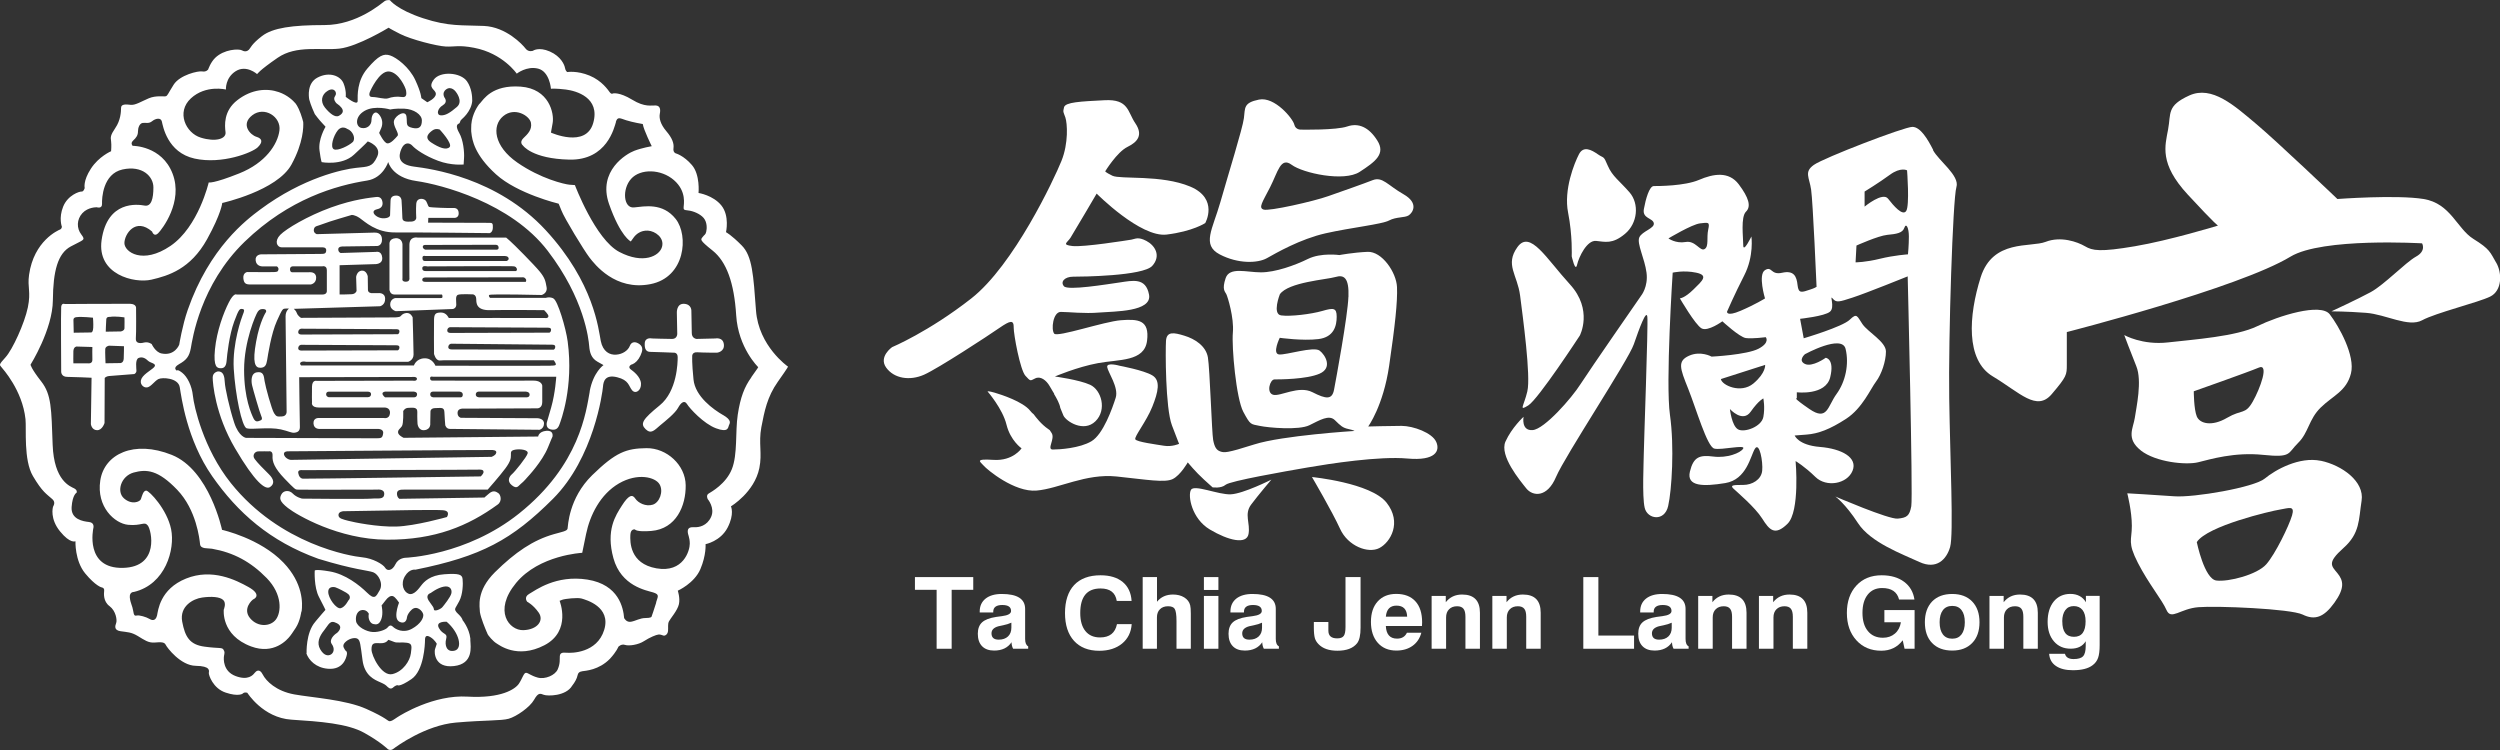 <svg width="80" height="24" viewBox="0 0 80 24" fill="none" xmlns="http://www.w3.org/2000/svg">
<rect x="0" y="0" width="80" height="24" fill="#333333" stroke="none"/>
<path fill-rule="evenodd" clip-rule="evenodd" d="M32.437 10.47C32.437 10.715 32.646 11.841 32.814 12.025C32.982 12.209 32.961 12.189 33.128 12.108C33.296 12.025 33.482 12.169 33.588 12.354C33.693 12.538 33.735 12.599 33.735 12.599C33.735 12.599 33.728 12.599 33.727 12.603C33.818 12.754 33.91 12.925 33.929 13.051C33.966 13.14 34 13.23 34.029 13.296C34.112 13.481 34.677 13.849 35.054 13.481C35.43 13.112 35.242 12.478 34.886 12.314C34.531 12.151 33.756 12.048 33.756 12.048C33.756 12.048 34.468 11.743 35.137 11.62C35.807 11.495 36.623 11.578 36.706 10.903C36.79 10.229 36.415 10.207 35.87 10.247C35.325 10.289 33.84 10.8 33.735 10.677C33.63 10.554 33.693 9.981 33.946 9.981C34.199 9.981 34.699 10.043 35.179 10.001C35.661 9.962 36.874 9.981 36.769 9.427C36.664 8.874 36.247 8.977 35.827 9.039C35.408 9.098 34.175 9.304 34.047 9.161C33.922 9.019 34.069 8.854 34.341 8.854C34.612 8.854 36.581 8.834 36.873 8.507C37.165 8.18 36.956 7.852 36.684 7.709C36.413 7.566 36.328 7.648 36.202 7.669C36.077 7.689 34.675 7.913 34.319 7.873C33.964 7.832 34.151 7.77 34.256 7.608C34.361 7.443 35.093 6.195 35.093 6.195C35.093 6.195 36.496 7.608 37.333 7.506C38.169 7.404 38.568 7.138 38.568 7.138C38.568 7.138 39.007 6.359 38.088 5.971C37.166 5.583 35.849 5.745 35.598 5.624C35.347 5.501 35.368 5.48 35.368 5.48C35.368 5.48 35.744 4.865 36.079 4.701C36.415 4.538 36.581 4.313 36.33 3.944C36.079 3.576 36.121 3.166 35.347 3.207C34.572 3.247 34.092 3.268 34.049 3.433C34.008 3.597 34.029 3.576 34.092 3.76C34.154 3.944 34.197 4.58 33.966 5.151C33.735 5.725 32.439 8.489 31.078 9.553C29.719 10.617 28.546 11.109 28.546 11.109C28.546 11.109 28.107 11.416 28.358 11.764C28.609 12.113 29.111 12.194 29.571 11.99C30.031 11.784 31.623 10.742 31.977 10.496C32.334 10.25 32.439 10.23 32.439 10.476M38.11 15.677C38.006 15.861 38.132 16.598 38.717 16.945C39.303 17.294 39.89 17.436 39.953 17.088C40.015 16.741 39.805 16.454 40.036 16.147C40.266 15.839 40.684 15.348 40.684 15.348C40.684 15.348 39.785 15.8 39.387 15.818C38.989 15.838 38.215 15.491 38.11 15.675M39.031 8.141C39.617 8.448 40.244 8.426 40.538 8.263C40.831 8.099 41.605 7.649 42.421 7.465C43.238 7.281 44.222 7.178 44.451 7.055C44.682 6.932 44.953 6.974 45.079 6.891C45.204 6.809 45.415 6.502 44.911 6.215C44.408 5.929 44.24 5.642 43.926 5.765C43.613 5.888 42.964 6.114 42.505 6.276C42.045 6.441 40.601 6.768 40.433 6.706C40.266 6.647 40.39 6.482 40.643 5.991C40.894 5.5 40.977 5.008 41.334 5.274C41.69 5.539 43.007 5.827 43.509 5.5C44.011 5.173 44.347 4.927 44.074 4.497C43.803 4.065 43.467 3.924 43.112 4.047C42.756 4.17 41.648 4.148 41.648 4.148C41.648 4.148 41.459 4.168 41.417 3.986C41.376 3.8 40.791 3.084 40.287 3.187C39.785 3.288 39.847 3.453 39.805 3.781C39.764 4.108 39.303 5.583 39.053 6.464C38.802 7.344 38.446 7.835 39.033 8.142M41.984 15.267C41.984 15.267 42.632 16.371 42.883 16.924C43.134 17.476 43.782 17.722 44.139 17.538C44.493 17.355 44.872 16.719 44.369 16.084C43.865 15.449 41.984 15.265 41.984 15.265M45.958 14.14C45.834 13.852 45.226 13.628 44.85 13.628C44.473 13.628 43.782 13.648 43.782 13.648C43.782 13.648 44.264 12.993 44.453 11.703C44.641 10.413 44.724 9.656 44.704 9.185C44.683 8.715 44.222 8.039 43.762 8.059C43.3 8.079 42.861 8.162 42.861 8.162C42.861 8.162 42.276 8.079 41.856 8.285C41.439 8.491 40.811 8.715 40.351 8.715C39.891 8.715 39.347 8.531 39.221 8.899C39.096 9.268 39.201 9.329 39.242 9.412C39.284 9.493 39.493 10.169 39.452 10.64C39.41 11.11 39.557 12.749 39.786 13.179C40.017 13.608 40.017 13.567 40.309 13.628C40.602 13.69 41.565 13.771 41.899 13.608C42.235 13.444 42.527 13.26 42.715 13.444C42.903 13.628 42.966 13.69 43.154 13.73C43.341 13.771 43.341 13.791 43.341 13.791C43.341 13.791 41.038 13.934 40.139 14.221C39.238 14.508 39.177 14.487 39.051 14.447C38.926 14.405 38.863 14.304 38.821 14.078C38.778 13.852 38.715 11.806 38.653 11.437C38.59 11.069 38.234 10.843 37.899 10.742C37.565 10.639 37.334 10.597 37.312 10.904C37.292 11.211 37.292 13.054 37.501 13.608C37.711 14.161 37.731 14.203 37.731 14.203C37.731 14.203 37.501 14.306 37.249 14.264C36.998 14.223 36.37 14.141 36.33 14.058C36.287 13.977 36.686 13.486 36.874 13.014C37.063 12.543 37.146 12.174 36.874 12.012C36.601 11.847 35.827 11.704 35.827 11.704C35.827 11.704 35.408 11.582 35.43 11.746C35.452 11.91 35.807 12.4 35.702 12.729C35.598 13.056 35.305 13.896 34.926 14.12C34.55 14.344 33.901 14.385 33.691 14.385C33.481 14.385 33.776 14.039 33.65 13.854C33.632 13.826 33.611 13.796 33.593 13.766C33.577 13.755 33.56 13.743 33.544 13.73C33.321 13.58 33.145 13.348 33.078 13.257C33.046 13.235 33.007 13.197 32.961 13.139C32.731 12.852 32.04 12.627 31.831 12.566C31.621 12.505 31.601 12.525 31.601 12.525C31.601 12.525 32.083 13.077 32.208 13.59C32.334 14.101 32.69 14.347 32.69 14.347C32.69 14.347 32.419 14.757 31.791 14.716C31.163 14.674 31.372 14.777 31.477 14.9C31.58 15.023 32.461 15.76 33.172 15.698C33.885 15.637 34.742 15.146 35.726 15.247C36.71 15.35 37.273 15.453 37.526 15.33C37.777 15.207 38.008 14.797 38.008 14.797C38.008 14.797 38.259 15.104 38.531 15.35L38.802 15.595C38.802 15.595 39.075 15.637 39.221 15.512C39.367 15.39 41.125 15.083 41.838 14.96C42.549 14.837 44.139 14.591 45.04 14.673C45.941 14.754 46.087 14.427 45.959 14.14M43.149 9.5C43.127 10.114 42.752 12.141 42.69 12.468C42.627 12.797 42.438 12.775 41.999 12.551C41.559 12.325 40.974 12.694 40.743 12.633C40.513 12.571 40.638 12.141 40.784 12.141C40.93 12.141 41.811 12.141 42.228 11.957C42.647 11.773 42.416 11.363 42.228 11.22C42.04 11.077 41.161 11.363 40.932 11.343C40.701 11.321 40.952 10.81 40.952 10.81C40.952 10.81 41.685 10.913 42.187 10.851C42.69 10.79 42.774 10.421 42.774 10.134C42.774 9.847 42.669 9.847 42.315 9.95C41.958 10.053 41.29 10.134 40.996 10.093C40.704 10.051 40.955 9.417 40.955 9.417C41.227 9.027 42.462 8.946 42.734 8.864C43.005 8.783 43.173 8.884 43.151 9.498L43.149 9.5Z" fill="white"/>
<path fill-rule="evenodd" clip-rule="evenodd" d="M50.293 8.192C50.293 8.192 50.408 8.728 50.466 8.474C50.524 8.219 50.783 7.681 51.074 7.709C51.362 7.737 51.595 7.822 52 7.483C52.406 7.145 52.463 6.52 52.144 6.154C51.825 5.787 51.595 5.644 51.45 5.305C51.306 4.965 51.335 5.078 51.131 4.937C50.929 4.796 50.67 4.655 50.526 4.937C50.38 5.219 50.033 6.069 50.179 6.804C50.324 7.54 50.295 8.192 50.295 8.192M48.876 12.52C48.761 13.001 48.588 13.17 48.905 12.973C49.224 12.775 50.554 10.738 50.554 10.738C50.554 10.738 50.987 9.917 50.236 9.097C49.484 8.277 48.963 7.342 48.557 7.908C48.152 8.474 48.557 8.785 48.644 9.464C48.73 10.143 48.99 12.038 48.875 12.52M61.861 4.796C61.688 4.457 61.455 4.06 61.196 4.06C60.936 4.06 58.36 5.05 58.043 5.277C57.724 5.503 57.898 5.672 57.956 6.069C58.014 6.464 58.129 9.153 58.129 9.153C58.129 9.153 58.187 9.181 57.926 9.266C57.666 9.351 57.551 9.409 57.522 9.125C57.493 8.843 57.405 8.644 57.03 8.728C56.655 8.813 56.711 8.502 56.48 8.644C56.249 8.786 56.48 9.55 56.48 9.55C56.48 9.55 56.163 9.747 55.699 9.945C55.236 10.143 55.265 9.973 55.265 9.973C55.265 9.973 55.497 9.435 55.815 8.813C56.134 8.19 56.045 7.568 56.045 7.568C56.045 7.568 55.784 8.106 55.784 7.85C55.784 7.594 55.698 6.945 55.871 6.774C56.045 6.605 55.959 6.323 55.64 5.898C55.321 5.475 54.829 5.558 54.367 5.757C53.904 5.954 53.066 5.954 52.922 5.954C52.777 5.954 52.66 6.378 52.604 6.69C52.547 7 52.893 6.972 52.922 7.143C52.95 7.312 52.547 7.397 52.458 7.596C52.372 7.794 52.631 8.275 52.689 8.727C52.747 9.18 52.516 9.462 52.516 9.462C52.516 9.462 50.868 11.837 50.578 12.29C50.29 12.744 49.419 13.735 49.044 13.763C48.668 13.791 48.754 13.338 48.754 13.338C48.754 13.338 48.379 13.678 48.175 14.13C47.974 14.583 48.639 15.375 48.841 15.629C49.044 15.883 49.508 15.939 49.794 15.26C50.084 14.581 52.109 11.525 52.282 11.017C52.457 10.508 52.687 9.885 52.715 10.139C52.745 10.395 52.601 14.297 52.601 14.525C52.601 14.752 52.543 15.883 52.63 16.25C52.716 16.618 53.266 16.703 53.381 16.193C53.497 15.684 53.583 14.297 53.439 13.28C53.293 12.261 53.526 8.725 53.526 8.725C53.526 8.725 53.872 8.64 54.277 8.725C54.681 8.81 54.479 8.981 54.191 9.263C53.901 9.547 53.756 9.547 53.756 9.547C53.756 9.547 54.248 10.395 54.45 10.508C54.652 10.621 55.116 10.282 55.116 10.282C55.116 10.282 55.665 10.79 55.867 10.818C56.071 10.846 56.505 10.79 56.505 10.79C56.505 10.79 56.65 10.959 56.275 11.158C55.898 11.356 54.771 11.412 54.771 11.412C54.771 11.412 54.423 11.215 54.048 11.384C53.673 11.555 53.758 11.781 54.019 12.432C54.279 13.082 54.627 14.299 54.858 14.355C55.09 14.412 55.869 14.214 55.782 14.355C55.696 14.497 55.261 14.666 54.829 14.61C54.394 14.555 54.193 14.61 54.077 15.091C53.962 15.572 54.51 15.572 55.206 15.459C55.9 15.347 56.015 14.583 56.159 14.357C56.303 14.131 56.42 14.78 56.39 15.064C56.361 15.348 56.071 15.518 55.782 15.518C55.494 15.518 55.35 15.518 55.464 15.63C55.581 15.743 56.157 16.225 56.39 16.593C56.621 16.96 56.794 17.159 57.199 16.762C57.605 16.366 57.459 14.754 57.459 14.754C57.459 14.754 57.747 14.923 58.095 15.264C58.443 15.604 59.107 15.489 59.281 15.066C59.455 14.641 58.934 14.359 58.239 14.302C57.545 14.246 57.43 13.936 57.43 13.936L57.807 13.907C58.184 13.879 58.559 13.738 59.08 13.399C59.599 13.059 59.86 12.437 60.033 12.211C60.206 11.983 60.35 11.56 60.35 11.248C60.35 10.936 59.773 10.626 59.599 10.372C59.426 10.118 59.426 10.003 59.193 10.23C58.962 10.458 57.719 10.825 57.719 10.825L57.603 10.202C57.603 10.202 58.384 10.119 58.557 9.976C58.732 9.835 58.528 9.41 58.645 9.552C58.761 9.693 58.847 9.664 59.281 9.523C59.716 9.382 61.046 8.844 61.046 8.844C61.046 8.844 61.219 15.888 61.161 16.2C61.104 16.51 61.017 16.568 60.727 16.596C60.439 16.625 58.732 15.889 58.732 15.889C58.732 15.889 59.049 16.115 59.455 16.739C59.86 17.362 60.871 17.729 61.421 17.984C61.971 18.238 62.29 17.9 62.404 17.503C62.519 17.106 62.404 14.703 62.375 12.749C62.346 10.796 62.49 6.356 62.605 5.988C62.721 5.619 62.027 5.138 61.854 4.799M54.663 7.347C54.605 7.603 54.691 7.885 54.547 7.97C54.401 8.056 54.257 7.687 53.94 7.744C53.622 7.8 53.39 7.629 53.39 7.629C53.39 7.629 54.142 7.178 54.401 7.148C54.663 7.12 54.72 7.091 54.663 7.345M56.427 13.343C56.37 13.655 55.82 13.853 55.618 13.74C55.414 13.627 55.357 13.089 55.357 13.089C55.357 13.089 55.762 13.542 56.022 13.175C56.281 12.807 56.427 12.75 56.427 12.75C56.427 12.75 56.485 13.034 56.427 13.345M56.11 12.271C55.704 12.609 55.097 12.325 55.068 12.13L56.485 11.676C56.485 11.676 56.514 11.93 56.11 12.271ZM58.567 12.071C58.711 11.477 58.423 11.449 58.423 11.449C58.423 11.449 57.99 11.759 57.758 11.646C57.525 11.534 57.758 11.334 57.758 11.334C57.758 11.334 58.944 10.684 59.059 11.165C59.175 11.645 59.059 12.211 58.769 12.608C58.48 13.004 58.48 13.486 57.902 13.089C57.323 12.692 57.498 12.75 57.498 12.75V12.553C57.498 12.553 58.423 12.666 58.567 12.071ZM59.667 6.13C59.667 6.13 60.128 5.848 60.476 5.593C60.824 5.337 61.026 5.451 61.026 5.451C61.026 5.451 61.114 6.583 60.997 6.753C60.882 6.922 60.593 6.583 60.418 6.358C60.245 6.132 59.667 6.612 59.667 6.612V6.13ZM61.055 8.139C61.055 8.139 60.62 8.167 60.159 8.28C59.695 8.395 59.378 8.395 59.378 8.395L59.407 7.857C59.407 7.857 60.101 7.545 60.389 7.516C60.68 7.488 60.882 7.46 60.939 7.289C60.997 7.12 61.084 7.289 61.084 7.571C61.084 7.853 61.055 8.137 61.055 8.137V8.139Z" fill="white"/>
<path fill-rule="evenodd" clip-rule="evenodd" d="M68.505 14.415C68.989 14.792 69.956 14.888 70.343 14.792C70.73 14.697 71.504 14.46 72.424 14.556C73.343 14.651 73.197 14.508 73.537 14.176C73.876 13.846 73.876 13.419 74.263 13.041C74.65 12.662 75.086 12.521 75.23 11.952C75.376 11.384 74.843 10.438 74.553 10.059C74.263 9.681 72.909 10.108 72.232 10.438C71.553 10.768 70.199 10.863 69.378 10.957C68.555 11.052 67.976 10.722 67.976 10.722C67.976 10.722 68.169 11.243 68.361 11.716C68.555 12.189 68.361 13.041 68.314 13.371C68.264 13.703 68.024 14.034 68.507 14.414M72.281 11.763C72.62 11.621 72.33 12.425 72.088 12.852C71.845 13.278 71.748 13.089 71.265 13.371C70.781 13.655 70.394 13.56 70.297 13.325C70.201 13.089 70.201 12.521 70.201 12.521C70.201 12.521 71.943 11.907 72.281 11.764M74.265 14.746C73.586 14.603 72.814 15.03 72.474 15.313C72.135 15.597 70.201 15.929 69.573 15.881C68.945 15.835 68.073 15.786 68.073 15.786C68.073 15.786 68.219 16.354 68.219 16.827C68.219 17.3 68.073 17.347 68.412 18.011C68.75 18.673 69.186 19.193 69.33 19.525C69.476 19.855 69.766 19.477 70.347 19.43C70.927 19.382 73.297 19.478 73.684 19.666C74.071 19.855 74.361 19.76 74.701 19.287C75.04 18.814 74.991 18.577 74.797 18.341C74.604 18.104 74.458 18.011 74.991 17.536C75.522 17.063 75.475 16.638 75.571 16.022C75.668 15.406 74.942 14.887 74.265 14.744M73.345 16.495C73.248 16.826 72.812 17.725 72.522 18.056C72.232 18.388 71.314 18.625 70.925 18.577C70.538 18.53 70.297 17.347 70.297 17.347C70.635 16.827 72.666 16.352 72.958 16.306C73.248 16.258 73.442 16.165 73.345 16.497M79.876 8.403C79.683 8.072 79.683 7.976 79.15 7.646C78.619 7.316 78.425 6.51 77.555 6.368C76.684 6.227 74.797 6.368 74.797 6.368C74.797 6.368 72.863 4.523 72.184 3.954C71.507 3.386 70.783 2.724 70.056 3.056C69.33 3.386 69.476 3.624 69.379 4.143C69.283 4.665 69.089 5.232 70.007 6.225C70.927 7.219 70.976 7.219 70.976 7.219C70.976 7.219 69.429 7.692 68.316 7.88C67.202 8.069 66.96 8.023 66.719 7.88C66.478 7.739 65.945 7.55 65.461 7.739C64.978 7.928 63.77 7.644 63.381 8.874C62.994 10.104 62.897 11.524 63.77 12.045C64.64 12.566 65.171 13.18 65.655 12.613C66.138 12.045 66.138 11.997 66.138 11.666V10.626C66.138 10.626 71.633 9.221 73.297 8.212C74.314 7.596 77.506 7.787 77.506 7.787C77.506 7.787 77.652 8.024 77.312 8.212C76.973 8.401 76.297 9.112 75.861 9.349C75.425 9.585 74.604 9.963 74.604 9.963C74.604 9.963 75.088 9.963 75.717 10.011C76.347 10.059 77.071 10.485 77.507 10.249C77.943 10.011 79.297 9.681 79.684 9.492C80.071 9.303 80.071 8.735 79.878 8.403H79.876Z" fill="white"/>
<path fill-rule="evenodd" clip-rule="evenodd" d="M25.212 11.729C25.212 11.729 24.275 11.077 24.192 9.937C24.107 8.796 24.075 8.194 23.734 7.853C23.395 7.511 23.232 7.43 23.232 7.43C23.232 7.43 23.352 6.91 23.086 6.577C22.819 6.245 22.353 6.175 22.353 6.175C22.353 6.175 22.409 5.591 22.142 5.282C21.876 4.973 21.623 4.907 21.623 4.907C21.623 4.907 21.531 4.882 21.552 4.738C21.57 4.593 21.516 4.424 21.321 4.196C21.128 3.969 21.088 3.776 21.114 3.64C21.141 3.504 21.126 3.385 20.987 3.375C20.848 3.365 20.641 3.443 20.227 3.189C19.811 2.936 19.614 2.99 19.614 2.99C19.614 2.99 19.573 3.029 19.515 2.956C19.459 2.883 19.266 2.585 18.866 2.419C18.465 2.253 18.153 2.306 18.153 2.306C18.153 2.306 18.095 2.272 18.08 2.176C18.065 2.08 17.954 1.806 17.595 1.648C17.235 1.491 17.053 1.625 17.053 1.625C17.053 1.625 16.913 1.68 16.816 1.552C16.719 1.423 16.193 0.862 15.487 0.83C14.783 0.798 14.371 0.857 13.537 0.583C12.704 0.309 12.479 0.008 12.479 0.008C12.479 0.008 12.389 -0.017 12.306 0.038C12.223 0.093 11.428 0.802 10.386 0.802C9.345 0.802 8.729 0.89 8.384 1.154C8.04 1.419 8.016 1.54 7.967 1.589C7.918 1.637 7.843 1.668 7.744 1.612C7.646 1.555 7.171 1.572 6.884 1.853C6.737 1.997 6.662 2.221 6.662 2.221C6.662 2.221 6.604 2.309 6.474 2.286C6.343 2.261 5.752 2.399 5.556 2.711C5.359 3.023 5.365 3.063 5.301 3.081C5.235 3.096 4.99 3.048 4.76 3.146C4.531 3.242 4.334 3.37 4.186 3.355C4.039 3.338 3.874 3.322 3.874 3.451C3.874 3.581 3.857 3.853 3.692 4.093C3.529 4.334 3.536 4.389 3.555 4.518C3.572 4.646 3.555 4.839 3.555 4.839C3.555 4.839 3.161 5.006 2.907 5.4C2.652 5.793 2.71 6.017 2.71 6.017C2.71 6.017 2.678 6.137 2.611 6.13C2.545 6.122 2.169 6.243 2.021 6.612C1.873 6.98 1.98 7.254 1.98 7.254C1.98 7.254 1.98 7.319 1.923 7.344C1.865 7.367 1.083 7.704 0.93 8.795C0.872 9.205 0.996 9.324 0.891 9.837C0.784 10.352 0.397 11.193 0.176 11.434C-0.046 11.675 -0.014 11.675 0.037 11.738C0.087 11.802 0.716 12.483 0.816 13.414C0.848 13.72 0.75 14.722 1.054 15.235C1.357 15.748 1.486 15.803 1.676 15.974C1.783 16.07 1.717 16.175 1.702 16.205C1.685 16.238 1.595 16.606 1.923 17.006C2.25 17.408 2.415 17.32 2.415 17.32C2.415 17.32 2.389 17.938 2.725 18.348C3.063 18.756 3.251 18.796 3.251 18.796C3.251 18.796 3.343 18.804 3.333 18.901C3.324 18.997 3.3 19.246 3.506 19.397C3.711 19.55 3.752 19.847 3.718 19.935C3.686 20.023 3.636 20.167 3.859 20.199C4.079 20.232 4.195 20.224 4.407 20.351C4.621 20.479 4.744 20.577 4.95 20.561C5.155 20.544 5.26 20.544 5.303 20.634C5.343 20.721 5.778 21.299 6.263 21.306C6.747 21.314 6.689 21.467 6.682 21.532C6.674 21.596 6.813 22.03 7.224 22.164C7.632 22.3 7.765 22.197 7.765 22.197C7.765 22.197 7.807 22.137 7.914 22.169C7.914 22.169 8.413 22.969 9.323 23.029C10.234 23.087 11.126 23.153 11.656 23.451C12.185 23.746 12.411 23.973 12.411 23.973C12.411 23.973 12.492 24.038 12.591 23.96C12.691 23.881 13.617 23.21 14.579 23.123C15.54 23.039 16.032 23.069 16.28 22.999C16.526 22.929 16.957 22.631 17.091 22.392C17.225 22.152 17.289 22.192 17.405 22.235C17.518 22.277 18.109 22.284 18.311 21.94C18.394 21.837 18.462 21.709 18.479 21.621C18.497 21.533 18.538 21.493 18.637 21.479C18.735 21.463 19.163 21.445 19.519 21.08C19.736 20.843 19.787 20.698 19.787 20.698C19.787 20.698 19.879 20.595 20.001 20.637C20.123 20.678 20.428 20.634 20.608 20.516C20.79 20.398 20.997 20.311 21.072 20.305C21.145 20.298 21.185 20.33 21.235 20.34C21.284 20.348 21.367 20.302 21.377 20.189C21.387 20.077 21.363 19.971 21.406 19.885C21.448 19.797 21.681 19.536 21.725 19.335C21.769 19.136 21.689 18.902 21.689 18.902C21.689 18.902 22.217 18.668 22.412 18.213C22.605 17.758 22.578 17.413 22.578 17.413C22.578 17.413 23.055 17.323 23.283 16.884C23.51 16.445 23.39 16.203 23.39 16.203C23.39 16.203 24.141 15.755 24.299 14.978C24.396 14.507 24.268 14.183 24.363 13.672C24.462 13.159 24.548 12.702 24.891 12.216C25.234 11.731 25.217 11.731 25.217 11.731M19.707 3.901C19.762 3.727 19.831 3.78 20.037 3.848C20.242 3.914 20.569 3.969 20.569 3.969C20.596 4.157 20.856 4.678 20.856 4.678C20.856 4.678 20.542 4.731 20.296 4.826C20.05 4.918 19.12 5.466 19.488 6.524C19.858 7.579 20.186 7.727 20.186 7.727C20.186 7.727 20.213 7.686 20.282 7.594C20.35 7.5 20.501 7.367 20.734 7.38C20.966 7.394 21.267 7.608 21.184 7.901C21.102 8.195 20.583 8.463 19.818 8.062C19.052 7.661 18.397 5.923 18.397 5.923C18.397 5.923 18.37 5.923 18.219 5.91C18.068 5.896 17.303 5.722 16.553 5.201C15.801 4.679 15.733 4.024 16.102 3.717C16.471 3.41 16.948 3.703 16.991 3.931C17.031 4.158 16.88 4.293 16.745 4.425C16.609 4.56 16.731 4.653 16.731 4.653C16.731 4.653 17.018 5.081 18.221 5.108C19.424 5.134 19.656 4.079 19.711 3.904M4.261 4.497C4.359 4.409 4.415 4.328 4.415 4.208C4.415 4.088 4.464 3.952 4.563 3.934C4.661 3.919 4.76 3.967 4.867 3.879C4.973 3.791 5.145 3.752 5.179 3.886C5.211 4.022 5.35 4.882 6.229 5.075C7.106 5.267 8.074 4.882 8.247 4.714C8.418 4.547 8.394 4.434 8.204 4.377C8.016 4.321 7.688 3.984 8.074 3.687C8.459 3.39 9 3.735 8.942 4.176C8.885 4.618 8.5 5.212 7.655 5.549C6.811 5.886 6.679 5.838 6.679 5.838C6.679 5.838 6.351 7.257 5.457 7.868C4.563 8.477 3.981 8.061 3.981 7.779C3.981 7.496 4.334 6.945 4.867 7.41C4.867 7.41 4.924 7.594 5.057 7.467C5.187 7.339 5.869 6.456 5.523 5.558C5.179 4.658 4.244 4.666 4.244 4.666C4.244 4.666 4.162 4.585 4.261 4.499M5.024 19.696C4.99 19.848 4.892 19.873 4.787 19.807C4.68 19.742 4.458 19.679 4.385 19.696C4.31 19.711 4.286 19.704 4.261 19.543C4.237 19.382 4.171 19.302 4.154 19.118C4.139 18.934 4.286 18.942 4.286 18.942C5.296 18.701 5.606 17.579 5.476 16.937C5.345 16.294 4.778 15.708 4.682 15.7C4.582 15.692 4.541 15.884 4.509 15.972C4.476 16.06 4.213 16.165 3.967 15.947C3.721 15.732 3.869 15.234 4.278 15.121C4.688 15.009 5.057 15.033 5.671 15.674C6.287 16.316 6.385 17.254 6.402 17.415C6.418 17.576 6.658 17.538 6.781 17.559C7.475 17.68 8.026 17.978 8.535 18.499C9.043 19.022 9.002 19.591 8.83 19.822C8.657 20.054 8.248 20.079 8.002 19.782C7.756 19.485 8.06 19.196 8.118 19.171C8.175 19.148 8.355 19.012 7.953 18.786C7.551 18.562 6.789 18.177 5.953 18.514C5.116 18.851 5.058 19.541 5.026 19.694M20.999 19.282C20.943 19.47 20.848 19.737 20.848 19.737C20.848 19.737 20.834 19.777 20.656 19.777C20.478 19.777 20.342 19.87 20.191 19.896C20.042 19.923 19.972 19.777 19.972 19.777C19.945 19.457 19.807 18.708 18.798 18.547C17.786 18.388 17.13 18.894 16.938 19.002C16.746 19.108 16.87 19.256 16.87 19.256C16.87 19.256 17.06 19.349 17.238 19.603C17.416 19.857 17.198 20.151 16.746 20.165C16.295 20.179 15.776 19.55 16.514 18.655C17.252 17.758 18.631 17.69 18.631 17.69L18.755 17.088C18.879 16.487 19.207 15.818 19.807 15.469C20.408 15.122 20.97 15.268 21.105 15.496C21.241 15.723 21.105 16.084 20.887 16.15C20.668 16.218 20.422 16.097 20.325 15.949C20.23 15.803 20.106 15.856 19.902 16.177C19.697 16.497 19.383 16.965 19.629 17.861C19.875 18.756 20.681 18.891 20.9 18.957C21.119 19.025 21.049 19.09 20.995 19.277M24.043 12.075C23.822 12.378 23.692 12.715 23.608 13.27C23.525 13.824 23.608 14.538 23.42 15.011C23.232 15.484 22.763 15.74 22.673 15.796C22.584 15.853 22.648 15.972 22.648 15.972C22.648 15.972 22.886 16.253 22.755 16.542C22.624 16.831 22.361 16.879 22.222 16.87C22.081 16.862 22.008 16.894 22.008 17.006C22.008 17.119 22.073 17.184 22.073 17.4C22.073 17.616 21.869 18.338 21.007 18.187C20.145 18.036 20.162 17.328 20.171 17.119C20.179 16.91 20.318 16.942 20.318 16.942C20.318 16.942 20.359 17.03 20.843 16.99C21.642 16.924 21.951 16.178 21.942 15.529C21.935 14.88 21.335 14.334 20.688 14.341C20.04 14.349 19.704 14.47 18.949 15.207C18.194 15.946 18.177 16.837 18.162 16.917C18.145 16.997 17.98 17.02 17.725 17.093C17.06 17.282 16.487 17.671 15.838 18.311C15.229 18.916 15.353 19.412 15.357 19.589C15.394 19.797 15.521 20.096 15.575 20.225C15.577 20.23 15.579 20.235 15.581 20.238C15.586 20.245 15.591 20.252 15.591 20.262C15.608 20.333 15.796 20.534 15.879 20.582C15.961 20.63 16.543 21.103 17.422 20.647C18.299 20.189 17.907 19.226 17.907 19.226L17.988 19.194C18.07 19.161 18.48 19.115 18.611 19.153C18.744 19.194 19.563 19.41 19.334 20.157C19.105 20.902 18.284 20.902 18.128 20.887C17.971 20.873 17.922 20.904 17.914 21C17.907 21.097 17.931 21.224 17.848 21.417C17.766 21.61 17.439 21.747 17.208 21.683C16.979 21.62 16.904 21.53 16.831 21.53C16.758 21.53 16.716 21.714 16.602 21.882C16.487 22.049 16.044 22.355 14.961 22.292C13.879 22.227 12.837 22.869 12.706 22.957C12.575 23.046 12.526 23.079 12.467 23.079C12.407 23.079 12.385 22.982 11.722 22.685C11.057 22.388 9.998 22.325 9.418 22.221C8.836 22.116 8.515 21.794 8.408 21.585C8.303 21.377 8.194 21.474 8.145 21.537C8.096 21.601 7.94 21.786 7.537 21.633C7.135 21.48 7.152 21.087 7.168 20.99C7.184 20.894 7.2 20.871 7.152 20.79C7.103 20.708 7.022 20.758 6.545 20.693C6.07 20.63 5.922 20.381 5.83 19.892C5.74 19.402 6.175 19.161 6.47 19.121C6.765 19.08 7.037 19.096 7.144 19.201C7.251 19.304 7.161 19.506 7.161 19.506C7.161 19.506 7.062 20.325 8.038 20.687C8.764 20.956 9.187 20.477 9.285 20.35C9.287 20.348 9.29 20.343 9.292 20.341C9.307 20.322 9.355 20.258 9.467 20.086C9.609 19.863 9.643 19.568 9.643 19.568H9.652C9.686 19.309 9.703 18.663 9.071 18.004C8.321 17.222 7.105 16.955 7.105 16.955C7.105 16.955 6.704 15.039 5.496 14.556C4.288 14.073 3.338 14.528 3.209 15.375C3.08 16.221 3.672 16.753 4.101 16.794C4.531 16.835 4.617 16.674 4.729 16.816C4.845 16.955 5.118 18.144 3.937 18.172C2.701 18.202 2.986 16.907 2.986 16.907C2.986 16.907 3.042 16.724 2.849 16.704C2.656 16.683 2.264 16.62 2.292 16.223C2.321 15.825 2.45 15.768 2.45 15.768C2.45 15.768 2.493 15.69 2.372 15.627C2.25 15.564 1.729 15.39 1.685 14.236C1.643 13.081 1.649 12.627 1.32 12.207C0.991 11.787 0.977 11.67 0.977 11.67C0.977 11.67 1.685 10.543 1.692 9.606C1.699 8.668 1.85 8.109 2.264 7.887C2.678 7.662 2.749 7.697 2.6 7.501C2.45 7.306 2.45 7.025 2.635 6.822C2.822 6.62 3.1 6.633 3.1 6.633C3.1 6.633 3.272 6.69 3.265 6.522C3.258 6.354 3.287 5.563 3.921 5.423C4.558 5.284 4.909 5.647 4.909 5.997C4.909 6.348 4.845 6.62 4.624 6.578C4.402 6.537 3.433 6.409 3.251 7.684C3.095 8.788 4.303 9.075 4.846 8.949C5.389 8.823 6.097 8.609 6.626 7.656C7.083 6.829 7.112 6.495 7.112 6.495C7.112 6.495 8.869 6.104 9.328 5.264C9.711 4.562 9.713 4.052 9.703 3.903C9.686 3.84 9.662 3.752 9.623 3.642C9.536 3.4 9.455 3.308 9.455 3.308C9.379 3.219 9.202 3.044 8.924 2.948C8.542 2.814 8.05 2.853 7.599 3.202C7.147 3.549 7.19 4.017 7.217 4.23C7.244 4.444 6.901 4.552 6.424 4.404C5.946 4.258 5.63 3.589 6.109 3.147C6.587 2.706 7.23 2.865 7.23 2.865C7.23 2.865 7.203 2.492 7.544 2.277C7.885 2.063 8.228 2.372 8.228 2.372C8.228 2.372 8.282 2.264 8.885 1.849C9.485 1.434 10.278 1.622 10.865 1.555C11.454 1.487 12.436 0.886 12.436 0.886C12.436 0.886 12.463 0.913 12.805 1.087C13.147 1.262 13.98 1.476 14.267 1.489C14.554 1.502 14.676 1.434 15.17 1.529C16.093 1.705 16.536 2.357 16.536 2.357C16.536 2.357 16.852 2.103 17.22 2.196C17.588 2.289 17.63 2.839 17.63 2.839C17.63 2.839 17.78 2.825 18.107 2.865C18.436 2.907 19.215 3.119 18.983 3.936C18.75 4.751 17.63 4.243 17.63 4.243L17.685 3.936C17.739 3.629 17.574 2.839 16.66 2.772C15.743 2.706 15.47 3.187 15.36 3.307C15.351 3.315 15.343 3.325 15.335 3.33C15.231 3.471 15.068 3.752 15.078 4.113C15.078 4.127 15.078 4.142 15.078 4.153C15.078 4.188 15.078 4.221 15.085 4.255C15.109 4.479 15.182 4.952 15.872 5.578C16.561 6.203 17.873 6.517 17.873 6.517C17.873 6.517 17.873 6.494 17.965 6.733C18.055 6.974 18.686 8.009 18.859 8.235C19.03 8.459 19.689 9.311 20.81 9.093C21.934 8.876 22.041 7.536 21.623 7.007C21.204 6.477 20.624 6.605 20.286 6.638C19.95 6.67 19.899 6.052 20.196 5.722C20.491 5.393 21.148 5.402 21.565 5.763C21.983 6.125 21.876 6.559 21.876 6.63C21.876 6.701 21.869 6.72 22.023 6.735C22.18 6.751 22.402 6.841 22.517 6.975C22.631 7.113 22.624 7.312 22.599 7.417C22.575 7.52 22.541 7.505 22.483 7.586C22.426 7.666 22.36 7.666 22.804 8.019C23.247 8.373 23.493 9.047 23.558 10.089C23.622 11.132 24.263 11.749 24.263 11.749C24.263 11.749 24.263 11.766 24.041 12.071M17.68 13.967L17.676 13.979C17.676 13.979 17.685 13.957 17.68 13.967ZM17.705 9.545C17.569 9.488 17.469 9.532 17.469 9.532H15.682C15.682 9.532 15.625 9.483 15.653 9.44C15.682 9.399 17.333 9.44 17.333 9.44C17.333 9.44 17.527 9.386 17.491 9.19C17.456 8.995 17.44 8.896 17.269 8.687C17.098 8.477 16.426 7.799 16.31 7.701L16.197 7.603H13.366C13.366 7.603 13.108 7.546 13.101 7.827C13.095 8.106 13.101 8.889 13.101 8.889C13.101 8.889 13.129 9.015 12.986 9.015C12.844 9.015 12.879 8.911 12.879 8.911V7.818C12.879 7.818 12.872 7.609 12.657 7.623C12.443 7.636 12.463 7.812 12.463 7.812V9.273C12.463 9.273 12.477 9.425 12.621 9.425H14.143C14.143 9.425 14.159 9.447 14.159 9.488C14.159 9.53 14.15 9.538 14.094 9.538H12.65C12.65 9.538 12.494 9.56 12.486 9.734C12.479 9.908 12.665 9.958 12.665 9.958L14.495 9.888C14.495 9.888 14.601 9.867 14.601 9.749C14.601 9.631 14.566 9.47 14.652 9.434C14.739 9.399 15.138 9.42 15.138 9.42C15.138 9.42 15.231 9.434 15.238 9.555C15.245 9.673 15.216 9.938 15.689 9.925C16.161 9.912 17.413 9.925 17.413 9.925C17.413 9.925 17.549 10.058 17.549 10.114C17.549 10.171 17.498 10.184 17.442 10.177C17.384 10.171 14.361 10.177 14.361 10.177C14.361 10.177 14.289 10.001 14.118 10.001C13.947 10.001 13.896 10.036 13.889 10.219C13.882 10.401 13.889 11.324 13.889 11.324C13.889 11.324 13.938 11.542 14.074 11.535C14.21 11.528 14.218 11.528 14.218 11.528H17.72C17.72 11.528 17.798 11.627 17.786 11.668C17.771 11.71 17.651 11.694 17.607 11.703C17.564 11.71 13.933 11.703 13.933 11.703C13.933 11.703 13.84 11.452 13.575 11.466C13.312 11.479 13.246 11.694 13.246 11.694H9.636C9.636 11.694 9.565 11.632 9.63 11.59C9.694 11.549 9.794 11.577 9.794 11.577H13.062C13.062 11.577 13.234 11.528 13.234 11.344C13.234 11.16 13.205 10.157 13.205 10.157C13.205 10.157 13.149 10.003 13.005 10.016C12.862 10.031 12.833 10.123 12.791 10.136C12.748 10.151 12.647 10.157 12.647 10.157L9.63 10.171C9.63 10.171 9.53 10.108 9.501 10.023C9.474 9.94 9.401 9.883 9.401 9.883L12.16 9.8C12.16 9.8 12.331 9.764 12.324 9.556C12.318 9.346 12.095 9.381 12.095 9.381H11.888C11.888 9.381 11.774 9.374 11.774 9.276C11.774 9.178 11.768 8.843 11.768 8.843C11.768 8.843 11.732 8.647 11.574 8.66C11.418 8.675 11.396 8.863 11.396 8.863L11.41 9.311C11.41 9.311 11.381 9.409 11.252 9.415C11.125 9.424 10.867 9.424 10.867 9.424V8.487L11.975 8.453C11.975 8.453 12.253 8.474 12.231 8.242C12.211 8.011 12.026 8.061 12.026 8.061L10.902 8.096C10.902 8.096 10.824 8.074 10.824 7.976C10.824 7.878 10.974 7.887 10.974 7.887L12.073 7.872C12.073 7.872 12.231 7.865 12.224 7.654C12.217 7.443 12.039 7.443 11.982 7.443C11.924 7.443 10.137 7.493 10.137 7.493C10.137 7.493 10.022 7.458 10.044 7.34C10.066 7.221 10.151 7.242 10.337 7.166C10.522 7.09 11.252 6.879 11.252 6.879C11.252 6.879 11.345 6.866 11.51 6.977C11.674 7.09 12.031 7.447 12.653 7.438C13.276 7.432 15.671 7.46 15.671 7.46C15.671 7.46 15.764 7.438 15.771 7.292C15.777 7.145 15.755 7.131 15.664 7.131C15.572 7.131 13.699 7.125 13.699 7.125L13.706 6.972H14.549C14.549 6.972 14.685 6.972 14.678 6.818C14.671 6.665 14.569 6.65 14.484 6.656C14.399 6.663 13.784 6.643 13.734 6.622C13.683 6.6 13.677 6.454 13.599 6.398C13.521 6.341 13.334 6.334 13.32 6.517C13.305 6.7 13.32 6.972 13.32 6.972C13.32 6.972 13.32 7.083 13.162 7.091C13.005 7.098 12.876 7.098 12.876 6.972C12.876 6.846 12.849 6.412 12.849 6.412C12.849 6.412 12.842 6.258 12.682 6.258C12.523 6.258 12.497 6.356 12.497 6.426C12.497 6.495 12.482 6.894 12.482 6.894C12.482 6.894 12.475 6.972 12.304 6.985C12.133 7 11.988 6.894 11.961 6.824C11.932 6.754 11.983 6.713 12.082 6.691C12.182 6.67 12.255 6.6 12.241 6.481C12.226 6.361 12.17 6.285 12.027 6.305C11.883 6.324 11.34 6.368 10.59 6.64C9.84 6.912 9.16 7.319 8.968 7.515C8.774 7.711 8.854 7.915 9.024 7.915H10.303C10.303 7.915 10.446 7.9 10.439 8.013C10.432 8.126 10.383 8.126 10.212 8.126C10.04 8.126 8.352 8.139 8.352 8.139C8.352 8.139 8.158 8.146 8.181 8.335C8.201 8.524 8.388 8.524 8.388 8.524H8.859C8.859 8.524 8.924 8.559 8.91 8.629C8.895 8.698 8.866 8.698 8.788 8.705C8.708 8.712 7.909 8.705 7.909 8.705C7.909 8.705 7.773 8.726 7.787 8.901C7.802 9.075 7.873 9.103 8.009 9.103H9.945C9.945 9.103 10.123 9.075 10.117 8.879C10.11 8.683 9.91 8.712 9.867 8.712H9.345C9.345 8.712 9.28 8.712 9.28 8.614C9.28 8.516 9.38 8.522 9.38 8.522H10.317C10.317 8.522 10.459 8.487 10.459 8.648V9.306C10.459 9.306 10.473 9.425 10.317 9.425H7.571C7.571 9.425 7.485 9.356 7.322 9.678C7.157 10 6.937 10.587 6.879 11.175C6.821 11.763 6.957 11.776 7.05 11.783C7.144 11.789 7.235 11.754 7.251 11.553C7.266 11.349 7.336 10.722 7.493 10.293C7.651 9.867 7.671 9.88 7.758 9.888C7.843 9.895 7.807 9.978 7.773 10.063C7.738 10.147 7.431 10.986 7.48 11.804C7.529 12.623 7.738 13.657 7.894 13.706C8.05 13.755 8.6 13.657 8.987 13.741C9.244 13.798 9.323 13.861 9.431 13.846C9.538 13.831 9.603 13.783 9.596 13.643C9.589 13.504 9.574 12.07 9.574 12.07L13.185 12.063C13.185 12.063 13.349 12.041 13.342 12.126C13.334 12.209 13.207 12.181 13.207 12.181L10.134 12.188C10.134 12.188 9.991 12.146 9.984 12.368C9.978 12.593 9.984 12.88 9.984 12.88C9.984 12.88 9.94 13.041 10.207 13.041H12.294C12.294 13.041 12.494 13.027 12.479 13.223C12.463 13.419 12.285 13.376 12.285 13.376H10.19C10.19 13.376 10.018 13.37 10.032 13.557C10.047 13.746 10.239 13.725 10.239 13.725H12.082C12.082 13.725 12.282 13.718 12.261 13.864C12.241 14.012 12.206 14.025 12.048 14.025C11.89 14.025 7.872 14.012 7.872 14.012C7.872 14.012 7.644 13.984 7.493 13.522C7.342 13.061 7.2 12.41 7.193 12.229C7.184 12.048 7.151 11.879 6.977 11.885C6.977 11.885 6.806 11.907 6.806 12.081C6.806 12.256 6.884 13.263 7.522 14.347C8.158 15.431 8.494 15.69 8.644 15.584C8.795 15.479 8.766 15.333 8.601 15.172C8.437 15.011 8.237 14.809 8.15 14.689C8.063 14.571 8.15 14.452 8.257 14.444C8.364 14.437 8.586 14.444 8.586 14.444C8.586 14.444 8.735 14.402 8.722 14.585C8.707 14.767 8.778 14.975 9.107 15.318C9.436 15.66 9.45 15.66 9.507 15.668C9.565 15.675 12.073 15.668 12.073 15.668C12.073 15.668 12.309 15.634 12.295 15.816C12.282 15.999 12.088 15.936 11.886 15.956C11.686 15.977 9.67 15.956 9.67 15.956C9.67 15.956 9.492 15.921 9.37 15.795C9.248 15.668 9.071 15.697 9.007 15.816C8.942 15.936 8.927 16.032 9.214 16.256C9.499 16.48 10.838 17.264 12.38 17.27C13.924 17.277 14.982 16.831 15.927 16.145C16.078 16.035 16.02 15.829 15.947 15.781C15.876 15.732 15.789 15.677 15.655 15.788C15.519 15.899 15.504 15.921 15.504 15.921L12.781 15.962C12.781 15.962 12.703 15.921 12.703 15.795C12.703 15.668 12.832 15.668 12.925 15.668H15.606C15.606 15.668 16 15.222 16.171 14.99C16.342 14.759 16.349 14.661 16.349 14.565C16.349 14.468 16.336 14.417 16.485 14.389C16.636 14.361 16.913 14.389 16.885 14.508C16.857 14.626 16.463 15.109 16.385 15.172C16.307 15.235 16.207 15.39 16.378 15.527C16.551 15.668 16.59 15.539 16.672 15.479C16.756 15.416 16.885 15.262 16.885 15.262C16.885 15.262 17.35 14.772 17.535 14.317C17.64 14.057 17.673 13.985 17.681 13.97C17.688 13.927 17.702 13.768 17.484 13.786C17.235 13.808 17.221 13.969 17.221 13.969L12.916 14.01C12.916 14.01 12.745 13.932 12.738 13.841C12.73 13.75 12.803 13.723 12.861 13.638C12.916 13.554 12.903 13.155 12.903 13.155C12.903 13.155 12.952 13.051 13.068 13.051C13.183 13.051 13.361 13.009 13.354 13.184C13.348 13.358 13.361 13.562 13.361 13.562C13.361 13.562 13.381 13.793 13.59 13.764C13.797 13.736 13.768 13.54 13.768 13.54L13.775 13.17C13.775 13.17 13.768 13.059 13.933 13.059C14.098 13.059 14.211 13.018 14.22 13.179C14.226 13.34 14.248 13.605 14.248 13.605C14.248 13.605 14.276 13.725 14.398 13.725C14.52 13.725 17.265 13.753 17.265 13.753C17.265 13.753 17.401 13.725 17.408 13.557C17.415 13.389 17.201 13.383 17.201 13.383L14.749 13.37C14.749 13.37 14.634 13.348 14.642 13.2C14.649 13.054 14.842 13.076 14.842 13.076L17.188 13.067C17.188 13.067 17.352 13.076 17.352 12.865V12.34C17.352 12.34 17.338 12.173 17.058 12.179C16.78 12.186 13.828 12.179 13.828 12.179C13.828 12.179 13.763 12.179 13.763 12.103C13.763 12.027 13.848 12.055 13.848 12.055H17.8C17.8 12.055 17.771 12.571 17.637 13.041L17.501 13.509C17.501 13.509 17.445 13.697 17.617 13.74C17.788 13.781 17.859 13.705 17.902 13.585C17.946 13.467 18.36 12.39 18.166 10.929C18.109 10.499 17.844 9.608 17.708 9.552M13.621 7.838C13.621 7.838 15.803 7.833 15.847 7.833C15.891 7.833 15.95 7.838 15.956 7.925C15.961 8.009 15.852 7.989 15.852 7.989H13.611C13.611 7.989 13.529 7.968 13.529 7.898C13.529 7.828 13.622 7.838 13.622 7.838M13.519 8.24C13.524 8.165 13.612 8.192 13.612 8.192H16.122C16.149 8.192 16.253 8.187 16.274 8.257C16.295 8.326 16.208 8.353 16.208 8.353H13.6C13.541 8.353 13.512 8.315 13.519 8.24ZM13.514 8.572C13.519 8.487 13.668 8.524 13.668 8.524C13.668 8.524 16.297 8.512 16.38 8.519C16.461 8.524 16.5 8.519 16.532 8.584C16.566 8.648 16.51 8.675 16.51 8.675H13.639C13.558 8.675 13.509 8.658 13.514 8.574M13.617 9.019C13.558 9.019 13.507 9.007 13.514 8.942C13.519 8.879 13.612 8.879 13.612 8.879C13.612 8.879 16.658 8.874 16.697 8.874C16.736 8.874 16.773 8.864 16.817 8.917C16.862 8.971 16.823 9.02 16.823 9.02H13.619M14.311 10.574C14.318 10.478 14.401 10.47 14.401 10.47C14.401 10.47 17.469 10.486 17.527 10.486C17.584 10.486 17.634 10.493 17.634 10.557C17.634 10.622 17.584 10.645 17.584 10.645L14.452 10.654C14.452 10.654 14.305 10.67 14.313 10.572M17.717 11.19L14.486 11.182C14.486 11.182 14.338 11.198 14.345 11.102C14.354 11.007 14.437 10.999 14.437 10.999C14.437 10.999 17.603 11.03 17.661 11.03C17.719 11.03 17.768 11.039 17.768 11.102C17.768 11.165 17.719 11.19 17.719 11.19M9.138 10.116C9.138 10.284 9.172 13.174 9.172 13.174C9.172 13.174 9.18 13.318 9.024 13.326C8.869 13.335 8.844 13.335 8.771 13.222C8.696 13.109 8.493 12.37 8.467 12.194C8.444 12.018 8.427 11.88 8.221 11.914C8.016 11.945 8.041 12.219 8.067 12.33C8.091 12.441 8.313 13.212 8.362 13.318C8.411 13.423 8.362 13.446 8.313 13.462C8.264 13.479 8.182 13.527 8.114 13.391C8.048 13.255 7.811 12.749 7.811 11.834C7.811 10.919 8.181 10.076 8.245 9.98C8.311 9.883 8.376 9.89 8.416 9.89C8.457 9.89 8.532 9.898 8.515 9.98C8.515 9.98 8.318 10.26 8.196 10.934C8.072 11.61 8.164 11.769 8.326 11.769C8.489 11.769 8.523 11.673 8.549 11.52C8.573 11.367 8.679 10.67 8.861 10.269C9.041 9.867 9.049 9.883 9.131 9.875C9.212 9.867 9.246 9.875 9.246 9.875C9.246 9.875 9.139 9.947 9.139 10.116M9.633 10.518C9.633 10.518 12.618 10.534 12.675 10.534C12.733 10.534 12.782 10.543 12.782 10.607C12.782 10.672 12.733 10.695 12.733 10.695L9.682 10.705C9.682 10.705 9.535 10.722 9.543 10.624C9.552 10.528 9.633 10.519 9.633 10.519M9.543 11.138C9.552 11.042 9.633 11.034 9.633 11.034C9.633 11.034 12.618 11.049 12.675 11.049C12.733 11.049 12.782 11.057 12.782 11.122C12.782 11.187 12.733 11.21 12.733 11.21L9.682 11.218C9.682 11.218 9.535 11.235 9.543 11.138ZM11.873 12.623C11.864 12.719 11.758 12.71 11.758 12.71H10.519C10.519 12.71 10.429 12.695 10.437 12.606C10.446 12.518 10.544 12.534 10.544 12.534H11.766C11.766 12.534 11.881 12.526 11.873 12.623ZM14.186 16.329C14.432 16.352 14.301 16.545 14.301 16.545C14.301 16.545 13.285 16.834 12.675 16.85C12.068 16.865 11.323 16.713 11.143 16.665C10.962 16.616 10.831 16.593 10.831 16.48C10.831 16.367 10.987 16.359 10.987 16.359L12.406 16.336C12.406 16.336 13.94 16.304 14.186 16.328M15.474 15.107C15.465 15.172 15.384 15.245 15.384 15.245C15.384 15.245 9.765 15.325 9.691 15.318C9.618 15.31 9.56 15.245 9.543 15.132C9.526 15.021 9.674 15.044 9.674 15.044C9.674 15.044 15.251 15.036 15.333 15.028C15.416 15.021 15.48 15.044 15.472 15.107M15.767 14.402C15.889 14.41 15.898 14.468 15.866 14.523C15.833 14.58 15.733 14.619 15.733 14.619C15.733 14.619 9.377 14.716 9.311 14.716C9.244 14.716 9.114 14.651 9.088 14.546C9.065 14.442 9.204 14.442 9.204 14.442C9.204 14.442 15.643 14.394 15.767 14.4M13.346 12.627C13.337 12.724 13.239 12.715 13.239 12.715H12.321C12.321 12.715 12.239 12.651 12.239 12.594C12.239 12.538 12.329 12.531 12.329 12.531H13.232C13.232 12.531 13.356 12.531 13.346 12.627ZM15.224 12.619C15.233 12.523 15.331 12.531 15.331 12.531H16.816C16.816 12.531 16.948 12.531 16.948 12.627C16.948 12.724 16.841 12.715 16.841 12.715H15.34C15.34 12.715 15.217 12.715 15.226 12.619M13.865 12.531H14.693C14.693 12.531 14.809 12.531 14.809 12.627C14.809 12.724 14.736 12.715 14.736 12.715H13.873C13.873 12.715 13.767 12.715 13.767 12.619C13.767 12.523 13.865 12.531 13.865 12.531ZM23.135 13.28C22.835 13.107 22.246 12.692 22.192 12.143C22.137 11.595 22.151 11.421 22.151 11.421C22.151 11.421 22.124 11.26 22.315 11.273C22.507 11.286 22.945 11.286 22.945 11.286C22.945 11.286 23.191 11.26 23.164 11.019C23.137 10.778 22.889 10.831 22.889 10.831L22.288 10.846C22.288 10.846 22.137 10.831 22.137 10.659C22.137 10.486 22.124 9.95 22.124 9.95C22.124 9.95 22.137 9.736 21.891 9.722C21.645 9.709 21.659 10.005 21.659 10.005L21.672 10.685C21.672 10.685 21.672 10.846 21.508 10.846C21.343 10.846 20.864 10.831 20.864 10.831C20.864 10.831 20.646 10.78 20.632 10.979C20.619 11.18 20.686 11.26 20.81 11.26C20.934 11.26 21.562 11.286 21.562 11.286C21.562 11.286 21.686 11.273 21.686 11.432C21.686 11.592 21.672 12.516 21.111 12.971C20.551 13.426 20.483 13.559 20.659 13.733C20.837 13.907 20.946 13.76 21.124 13.612C21.301 13.466 21.603 13.225 21.698 13.051C21.793 12.876 21.903 12.797 21.985 12.931C22.066 13.066 22.517 13.56 22.914 13.706C23.311 13.854 23.296 13.678 23.325 13.612C23.352 13.545 23.434 13.451 23.133 13.277M20.235 11.658C20.33 11.618 20.427 11.525 20.495 11.377C20.562 11.231 20.59 11.11 20.468 11.016C20.344 10.923 20.208 10.923 20.154 11.069C20.098 11.216 19.921 11.336 19.716 11.349C19.511 11.363 19.293 11.256 19.224 10.908C19.154 10.561 19.018 9.049 17.461 7.364C15.903 5.679 13.77 5.398 13.251 5.332C12.732 5.264 12.745 4.998 12.842 4.771C12.937 4.543 13.1 4.557 13.196 4.663C13.291 4.771 13.592 4.985 14.016 5.144C14.44 5.305 14.836 5.264 14.836 5.264L14.849 5.063C14.863 4.862 14.822 4.475 14.698 4.261C14.576 4.047 14.617 3.981 14.685 3.954C14.734 3.934 14.707 3.868 14.771 3.826C14.771 3.823 14.769 3.821 14.769 3.821C14.769 3.821 15.08 3.579 15.111 3.234C15.111 3.227 15.111 3.222 15.111 3.215C15.112 3.091 15.095 2.822 14.944 2.603C14.739 2.309 14.082 2.269 13.879 2.55C13.673 2.83 13.947 2.857 13.947 3.005C13.947 3.152 13.673 3.272 13.673 3.272L13.482 3.139C13.482 3.139 13.482 2.978 13.29 2.563C13.098 2.148 12.689 1.841 12.484 1.774C12.278 1.706 12.114 1.774 11.759 2.189C11.416 2.588 11.445 3.058 11.445 3.232C11.445 3.406 11.063 3.098 11.063 3.098C11.063 3.098 11.091 2.91 10.994 2.669C10.899 2.429 10.543 2.281 10.161 2.482C9.82 2.659 9.879 3.091 9.896 3.185C9.945 3.371 10.052 3.604 10.074 3.652C10.1 3.687 10.205 3.828 10.303 3.931C10.417 4.05 10.417 4.057 10.417 4.057C10.417 4.057 10.174 4.455 10.225 4.819C10.274 5.182 10.296 5.189 10.296 5.189C10.296 5.189 10.94 5.309 11.325 4.952C11.712 4.595 11.769 4.525 11.769 4.525C11.769 4.525 12.227 4.678 12.07 5.015C11.914 5.35 11.791 5.33 11.391 5.372C10.991 5.415 9.704 5.679 8.323 6.708C7.892 7.028 6.701 7.925 6.007 9.918C5.835 10.41 5.735 11.03 5.735 11.03C5.735 11.03 5.595 11.399 5.17 11.311C4.97 11.27 4.855 11.011 4.855 11.011C4.855 11.011 4.748 10.928 4.612 10.961C4.476 10.996 4.334 10.989 4.347 10.828C4.363 10.667 4.354 9.857 4.354 9.857C4.354 9.857 4.368 9.729 4.167 9.722C3.967 9.716 2.074 9.729 2.074 9.729C2.074 9.729 1.973 9.681 1.958 9.82C1.945 9.96 1.958 11.89 1.958 11.89C1.958 11.89 1.951 12.06 2.152 12.06C2.352 12.06 2.93 12.088 2.93 12.088L2.908 13.57C2.908 13.57 2.93 13.76 3.102 13.766C3.273 13.773 3.345 13.536 3.345 13.536L3.351 12.096C3.351 12.096 3.395 12.04 3.487 12.033C3.58 12.027 4.295 11.97 4.295 11.97C4.295 11.97 4.366 11.942 4.366 11.866C4.366 11.789 4.317 11.502 4.437 11.454C4.559 11.404 4.666 11.474 4.738 11.545C4.809 11.615 4.996 11.628 4.953 11.719C4.909 11.811 4.617 11.944 4.531 12.111C4.444 12.279 4.588 12.418 4.709 12.397C4.831 12.377 4.945 12.194 5.067 12.131C5.189 12.068 5.703 12.09 5.752 12.39C5.803 12.691 5.975 14.068 6.789 15.237C7.605 16.404 8.634 17.32 10.184 17.88C11.342 18.236 11.778 18.25 11.944 18.313C12.109 18.376 12.273 18.668 12.151 18.886C12.029 19.103 11.987 19.201 11.744 18.964C11.501 18.725 11.05 18.369 10.549 18.285C10.049 18.2 10.071 18.263 10.071 18.263C10.071 18.263 10.042 18.788 10.207 19.103C10.371 19.417 10.414 19.516 10.414 19.516C10.414 19.516 10.208 19.75 10.113 19.867C10.105 19.877 10.096 19.888 10.086 19.901C9.782 20.248 9.811 20.907 9.811 20.907L9.801 20.901C9.879 21.125 10.108 21.369 10.493 21.4C10.977 21.44 11.075 21.064 11.099 20.952C11.123 20.839 11.05 20.814 11.05 20.814L11.018 20.758C10.985 20.702 10.951 20.63 11.074 20.526C11.198 20.421 11.377 20.39 11.45 20.446C11.525 20.502 11.534 20.615 11.6 21.12C11.664 21.626 11.992 21.754 12.156 21.827C12.321 21.9 12.336 21.915 12.402 21.98C12.467 22.043 12.526 22.051 12.584 21.996C12.642 21.94 12.714 21.923 12.714 21.923C12.714 21.923 12.764 22.005 13.166 21.732C13.568 21.459 13.6 20.609 13.6 20.481C13.6 20.353 13.649 20.311 13.78 20.393C13.911 20.473 13.977 20.602 13.977 20.602C13.977 20.602 13.945 20.69 13.919 20.778C13.894 20.866 13.894 21.387 14.527 21.314C15.158 21.243 15.06 20.69 15.051 20.496C15.051 20.473 15.051 20.451 15.051 20.433C15.014 20.094 14.793 19.832 14.793 19.832C14.793 19.832 14.795 19.828 14.8 19.823C14.79 19.803 14.776 19.779 14.754 19.747C14.681 19.651 14.607 19.611 14.574 19.54C14.542 19.467 14.583 19.452 14.697 19.234C14.812 19.017 14.82 18.673 14.803 18.529C14.788 18.384 14.69 18.343 14.221 18.376C13.753 18.407 13.565 18.625 13.483 18.73C13.402 18.834 13.246 19.058 13.081 19.002C12.916 18.945 12.81 18.688 12.957 18.439C13.105 18.19 13.293 18.23 13.293 18.23C15.411 17.803 16.383 17.272 17.695 15.962C19.006 14.651 19.28 12.553 19.295 12.378C19.308 12.204 19.363 11.977 19.746 12.071C20.128 12.164 20.114 12.352 20.225 12.486C20.333 12.621 20.525 12.5 20.512 12.272C20.498 12.046 20.25 11.87 20.182 11.819C20.113 11.766 20.128 11.698 20.223 11.658M14.169 3.368C14.332 3.275 14.237 3.142 14.237 3.142C14.237 3.142 14.114 2.981 14.277 2.86C14.442 2.741 14.579 2.928 14.579 2.928C14.579 2.928 14.839 3.235 14.62 3.423C14.401 3.61 14.252 3.703 14.101 3.69C13.95 3.677 14.004 3.463 14.169 3.37M13.84 4.173C13.95 4.092 14.072 4.147 14.072 4.147C14.072 4.147 14.496 4.601 14.386 4.708C14.277 4.816 14.045 4.721 13.799 4.56C13.553 4.399 13.731 4.251 13.84 4.173ZM10.395 3.438C10.246 3.249 10.285 3.023 10.492 2.902C10.697 2.78 10.806 2.968 10.722 3.076C10.641 3.182 10.765 3.303 10.765 3.303C11.079 3.517 10.969 3.639 10.846 3.705C10.722 3.773 10.546 3.625 10.395 3.439M11.284 4.548C11.174 4.655 10.806 4.842 10.682 4.776C10.558 4.709 10.668 4.347 10.806 4.175C10.943 4.001 11.106 4.122 11.106 4.122C11.298 4.188 11.393 4.442 11.284 4.55M2.817 11.627H2.348C2.348 11.627 2.342 11.369 2.348 11.233C2.357 11.097 2.447 11.089 2.447 11.089L2.956 11.104C2.956 11.104 2.949 11.361 2.956 11.505C2.964 11.65 2.817 11.627 2.817 11.627ZM2.981 10.503C2.973 10.662 2.9 10.639 2.9 10.639L2.359 10.647C2.359 10.647 2.35 10.325 2.35 10.237C2.35 10.149 2.449 10.149 2.449 10.149C2.613 10.126 2.975 10.166 2.975 10.166C2.975 10.166 2.992 10.342 2.983 10.503M3.959 11.48C3.95 11.618 3.852 11.618 3.852 11.618L3.377 11.625C3.377 11.625 3.36 11.256 3.368 11.167C3.377 11.079 3.49 11.062 3.49 11.062L3.967 11.079C3.967 11.079 3.967 11.344 3.959 11.48ZM3.983 10.509C3.974 10.589 3.867 10.606 3.867 10.606L3.384 10.614C3.384 10.614 3.392 10.317 3.401 10.22C3.407 10.124 3.514 10.141 3.514 10.141C3.694 10.109 3.983 10.157 3.983 10.157C3.983 10.157 3.989 10.43 3.983 10.509ZM10.79 20.25C10.692 20.306 10.519 20.474 10.617 20.61C10.716 20.748 10.683 20.884 10.594 20.941C10.504 20.995 10.371 20.989 10.249 20.78C10.127 20.57 10.217 20.361 10.373 20.169C10.529 19.976 10.553 19.823 10.784 19.945C11.013 20.064 10.79 20.248 10.79 20.248M11.143 19.221C11.143 19.221 11.045 19.422 10.906 19.462C10.765 19.503 10.495 19.133 10.504 18.932C10.51 18.731 10.733 18.794 10.733 18.794C10.733 18.794 10.855 18.836 11.077 18.964C11.299 19.091 11.143 19.221 11.143 19.221ZM14.55 20.82C14.291 20.886 14.223 20.645 14.277 20.446C14.333 20.245 14.169 20.325 14.045 20.097C13.923 19.87 14.293 19.896 14.293 19.896C14.702 20.245 14.81 20.751 14.552 20.82M13.787 18.974C13.787 18.974 13.992 18.814 14.198 18.773C14.403 18.731 14.471 18.867 14.444 18.987C14.416 19.108 14.211 19.362 14.157 19.428C14.103 19.495 13.884 19.589 13.884 19.495C13.884 19.4 13.692 19.241 13.678 19.121C13.665 19.002 13.787 18.975 13.787 18.975M11.847 2.917C11.847 2.917 12.133 2.261 12.448 2.287C12.764 2.314 12.983 2.81 12.995 2.903C13.008 2.996 13.023 3.131 12.859 3.104C12.694 3.078 12.531 3.104 12.421 3.146C12.311 3.185 12.08 3.104 11.915 3.104C11.751 3.104 11.847 2.917 11.847 2.917ZM11.888 3.84C11.888 4.014 11.737 4.133 11.561 4.093C11.383 4.054 11.342 3.733 11.669 3.546C11.997 3.358 12.489 3.504 12.489 3.504C12.489 3.504 12.64 3.464 12.94 3.478C13.241 3.491 13.5 3.665 13.5 3.853C13.5 4.04 13.432 4.147 13.2 4.093C12.967 4.04 13.037 3.961 13.008 3.733C12.981 3.506 12.667 3.68 12.611 3.853C12.557 4.027 12.789 4.268 12.721 4.347C12.652 4.427 12.502 4.601 12.394 4.588C12.285 4.575 12.133 4.253 12.133 4.253C12.133 4.253 12.146 4.226 12.202 4.093C12.256 3.961 12.243 3.786 12.119 3.652C11.997 3.519 11.888 3.665 11.888 3.84ZM13.146 20.916C13.118 21.143 12.899 21.49 12.557 21.571C12.216 21.653 11.888 20.984 11.888 20.783C11.888 20.582 11.956 20.569 12.163 20.582C12.367 20.595 12.423 20.474 12.423 20.474C12.423 20.474 12.519 20.501 12.614 20.542C12.711 20.582 12.847 20.542 13.025 20.569C13.201 20.595 13.174 20.69 13.147 20.916M13.017 19.8C13.017 19.8 13.008 19.664 13.173 19.511C13.336 19.359 13.517 19.545 13.543 19.656C13.566 19.767 13.46 19.968 13.181 20.121C12.901 20.273 12.657 20.137 12.574 20.056C12.492 19.976 12.443 20.033 12.394 20.089C12.345 20.144 12.139 20.233 11.934 20.225C11.729 20.217 11.418 20.056 11.393 19.873C11.367 19.687 11.449 19.528 11.598 19.52C11.744 19.511 11.802 19.639 11.802 19.639C11.769 19.8 11.844 19.945 11.943 19.968C12.041 19.993 12.139 19.993 12.204 19.807C12.27 19.624 12.211 19.374 12.211 19.374C12.211 19.374 12.277 19.294 12.343 19.206C12.409 19.118 12.491 19.053 12.572 19.076C12.653 19.101 12.769 19.284 12.769 19.284C12.769 19.284 12.703 19.453 12.687 19.604C12.67 19.757 12.694 19.885 12.842 19.918C12.989 19.95 13.015 19.797 13.015 19.797M18.872 12.528C18.757 13.145 18.567 14.872 16.607 16.435C14.917 17.783 12.981 17.848 12.981 17.848C12.981 17.848 12.752 17.848 12.653 18.057C12.555 18.266 12.39 18.283 12.326 18.17C12.26 18.057 11.931 17.865 11.586 17.833C11.242 17.802 8.966 17.431 7.388 15.459C6.502 14.351 6.205 12.986 6.173 12.666C6.141 12.344 5.993 12.055 5.829 11.927C5.664 11.799 5.664 11.862 5.664 11.862C5.664 11.862 5.501 11.783 5.73 11.653C5.959 11.525 6.058 11.412 6.107 11.138C6.156 10.866 6.402 9.117 7.829 7.735C9.256 6.356 10.761 5.934 11.751 5.777C12.26 5.697 12.423 5.184 12.423 5.184C12.423 5.184 12.538 5.682 13.325 5.793C14.113 5.906 16.344 6.484 17.525 8.024C18.706 9.565 18.837 10.864 18.854 11.074C18.871 11.281 18.92 11.459 19.115 11.572L19.312 11.683C19.312 11.683 18.983 11.907 18.869 12.526L18.872 12.528Z" fill="white"/>
<path d="M29.972 20.76V18.874H29.278V18.467H31.144V18.874H30.453V20.76H29.972Z" fill="white"/>
<path d="M32.371 20.549C32.251 20.728 32.066 20.818 31.813 20.818C31.645 20.818 31.516 20.771 31.426 20.678C31.336 20.585 31.29 20.453 31.29 20.28C31.29 20.121 31.336 19.998 31.426 19.915C31.516 19.832 31.665 19.774 31.874 19.742C31.913 19.735 31.974 19.727 32.06 19.717C32.257 19.692 32.354 19.638 32.354 19.551C32.354 19.423 32.261 19.36 32.072 19.36C31.884 19.36 31.784 19.432 31.784 19.573V19.598H31.351V19.566C31.351 19.392 31.414 19.256 31.538 19.156C31.663 19.057 31.835 19.007 32.055 19.007C32.554 19.007 32.804 19.166 32.804 19.485V20.446C32.804 20.572 32.838 20.65 32.902 20.683V20.76H32.42C32.388 20.702 32.371 20.632 32.369 20.549M32.362 19.926C32.286 19.961 32.2 19.988 32.101 20.008L31.948 20.041C31.801 20.082 31.728 20.157 31.728 20.267C31.728 20.401 31.804 20.469 31.959 20.469C32.084 20.469 32.183 20.434 32.256 20.366C32.327 20.298 32.364 20.205 32.364 20.086V19.926H32.362Z" fill="white"/>
<path d="M36.214 19.973C36.196 20.233 36.094 20.439 35.907 20.594C35.721 20.746 35.476 20.825 35.176 20.825C34.83 20.825 34.56 20.718 34.368 20.507C34.176 20.295 34.08 19.999 34.08 19.618C34.08 19.236 34.178 18.929 34.373 18.721C34.568 18.514 34.852 18.409 35.218 18.409C35.517 18.409 35.753 18.481 35.926 18.623C36.099 18.766 36.194 18.969 36.211 19.229H35.736C35.693 18.964 35.522 18.831 35.217 18.831C34.784 18.831 34.568 19.093 34.568 19.618C34.568 19.867 34.623 20.058 34.733 20.194C34.843 20.33 34.999 20.398 35.201 20.398C35.505 20.398 35.685 20.257 35.743 19.973H36.214Z" fill="white"/>
<path d="M36.566 20.76V18.467H37.024V19.256C37.149 19.101 37.321 19.025 37.536 19.025C37.675 19.025 37.794 19.055 37.894 19.116C37.994 19.178 38.059 19.261 38.086 19.369C38.099 19.423 38.106 19.511 38.106 19.633V20.76H37.648V19.875C37.648 19.674 37.628 19.543 37.589 19.482C37.555 19.428 37.485 19.4 37.377 19.4C37.268 19.4 37.18 19.432 37.117 19.497C37.053 19.56 37.022 19.648 37.022 19.757V20.76H36.564H36.566Z" fill="white"/>
<path d="M38.989 18.879V18.467H38.525V18.879H38.989ZM38.989 20.76V19.07H38.525V20.76H38.989Z" fill="white"/>
<path d="M40.394 20.549C40.275 20.728 40.088 20.818 39.835 20.818C39.667 20.818 39.538 20.771 39.449 20.678C39.359 20.585 39.313 20.453 39.313 20.28C39.313 20.121 39.359 19.998 39.449 19.915C39.538 19.832 39.688 19.774 39.897 19.742C39.934 19.735 39.997 19.727 40.083 19.717C40.278 19.692 40.377 19.638 40.377 19.551C40.377 19.423 40.283 19.36 40.095 19.36C39.907 19.36 39.807 19.432 39.807 19.573V19.598H39.374V19.566C39.374 19.392 39.437 19.256 39.56 19.156C39.686 19.057 39.858 19.007 40.078 19.007C40.577 19.007 40.825 19.166 40.825 19.485V20.446C40.825 20.572 40.859 20.65 40.925 20.683V20.76H40.443C40.411 20.702 40.394 20.632 40.392 20.549M40.385 19.926C40.31 19.961 40.222 19.988 40.124 20.008L39.971 20.041C39.824 20.082 39.751 20.157 39.751 20.267C39.751 20.401 39.827 20.469 39.981 20.469C40.107 20.469 40.205 20.434 40.278 20.366C40.35 20.298 40.385 20.205 40.385 20.086V19.926Z" fill="white"/>
<path d="M42.04 19.905H42.508V20.182C42.508 20.346 42.601 20.428 42.79 20.428C42.89 20.428 42.959 20.403 42.998 20.351C43.037 20.3 43.056 20.205 43.056 20.066V18.467H43.538V20.086C43.538 20.323 43.501 20.491 43.426 20.585C43.3 20.743 43.092 20.823 42.796 20.823C42.528 20.823 42.326 20.753 42.192 20.612C42.136 20.554 42.097 20.492 42.077 20.426C42.055 20.35 42.043 20.237 42.043 20.084V19.905H42.04Z" fill="white"/>
<path d="M45.021 20.247H45.483C45.435 20.426 45.342 20.566 45.201 20.667C45.06 20.768 44.887 20.818 44.683 20.818C44.434 20.818 44.235 20.736 44.089 20.57C43.944 20.406 43.87 20.182 43.87 19.901C43.87 19.621 43.942 19.405 44.086 19.246C44.23 19.087 44.427 19.005 44.678 19.005C44.943 19.005 45.148 19.083 45.292 19.241C45.437 19.398 45.508 19.623 45.508 19.915C45.508 19.971 45.506 20.011 45.503 20.033H44.347C44.359 20.302 44.48 20.436 44.705 20.436C44.858 20.436 44.963 20.373 45.023 20.245M44.347 19.734H45.029C45.021 19.498 44.907 19.38 44.687 19.38C44.481 19.38 44.368 19.498 44.347 19.734Z" fill="white"/>
<path d="M45.812 20.76V19.07H46.265V19.271C46.394 19.106 46.569 19.025 46.787 19.025C47.167 19.025 47.358 19.219 47.358 19.608V20.76H46.894V19.739C46.894 19.619 46.874 19.533 46.831 19.48C46.789 19.427 46.721 19.4 46.628 19.4C46.519 19.4 46.433 19.432 46.37 19.497C46.306 19.56 46.275 19.648 46.275 19.757V20.76H45.812Z" fill="white"/>
<path d="M48.218 20.76V19.757C48.218 19.648 48.25 19.561 48.313 19.497C48.376 19.432 48.462 19.4 48.571 19.4C48.666 19.4 48.734 19.427 48.776 19.48C48.819 19.531 48.839 19.619 48.839 19.739V20.76H49.302V19.608C49.302 19.219 49.112 19.025 48.732 19.025C48.513 19.025 48.338 19.106 48.209 19.271V19.07H47.755V20.76H48.218Z" fill="white"/>
<path d="M50.666 20.76V18.467H51.148V20.338H52.29V20.76H50.666Z" fill="white"/>
<path d="M53.505 20.549C53.385 20.728 53.2 20.818 52.947 20.818C52.779 20.818 52.65 20.771 52.56 20.678C52.468 20.585 52.424 20.453 52.424 20.28C52.424 20.121 52.468 19.998 52.56 19.915C52.652 19.832 52.799 19.774 53.008 19.742C53.045 19.735 53.108 19.727 53.195 19.717C53.39 19.692 53.488 19.638 53.488 19.551C53.488 19.423 53.393 19.36 53.207 19.36C53.02 19.36 52.918 19.432 52.918 19.573V19.598H52.486V19.566C52.486 19.392 52.548 19.256 52.672 19.156C52.796 19.057 52.969 19.007 53.19 19.007C53.688 19.007 53.938 19.166 53.938 19.485V20.446C53.938 20.572 53.97 20.65 54.036 20.683V20.76H53.554C53.522 20.702 53.505 20.632 53.504 20.549M53.497 19.926C53.42 19.961 53.334 19.988 53.237 20.008L53.083 20.041C52.935 20.082 52.862 20.157 52.862 20.267C52.862 20.401 52.938 20.469 53.091 20.469C53.217 20.469 53.315 20.434 53.388 20.366C53.459 20.298 53.495 20.205 53.495 20.086V19.926H53.497Z" fill="white"/>
<path d="M54.342 20.76V19.07H54.797V19.271C54.925 19.106 55.1 19.025 55.319 19.025C55.699 19.025 55.889 19.219 55.889 19.608V20.76H55.426V19.739C55.426 19.619 55.406 19.533 55.363 19.48C55.321 19.427 55.255 19.4 55.16 19.4C55.051 19.4 54.965 19.432 54.902 19.497C54.837 19.56 54.807 19.648 54.807 19.757V20.76H54.343H54.342Z" fill="white"/>
<path d="M56.286 20.76V19.07H56.741V19.271C56.87 19.106 57.045 19.025 57.264 19.025C57.644 19.025 57.834 19.219 57.834 19.608V20.76H57.371V19.739C57.371 19.619 57.35 19.533 57.308 19.48C57.266 19.427 57.198 19.4 57.104 19.4C56.996 19.4 56.909 19.432 56.846 19.497C56.782 19.56 56.751 19.648 56.751 19.757V20.76H56.288H56.286Z" fill="white"/>
<path d="M60.944 20.76H61.267V19.523H60.3V19.913H60.829C60.803 20.066 60.741 20.187 60.637 20.275C60.534 20.363 60.406 20.408 60.254 20.408C60.05 20.408 59.889 20.338 59.773 20.195C59.656 20.054 59.599 19.86 59.599 19.611C59.599 19.362 59.655 19.169 59.767 19.028C59.879 18.887 60.033 18.817 60.228 18.817C60.529 18.817 60.708 18.94 60.77 19.184H61.262C61.226 18.944 61.116 18.755 60.931 18.617C60.746 18.479 60.507 18.409 60.213 18.409C59.875 18.409 59.605 18.519 59.404 18.738C59.202 18.957 59.1 19.249 59.1 19.613C59.1 19.976 59.202 20.267 59.404 20.489C59.607 20.712 59.872 20.823 60.199 20.823C60.489 20.823 60.717 20.712 60.887 20.489L60.946 20.76H60.944Z" fill="white"/>
<path d="M61.596 19.912C61.596 19.629 61.674 19.409 61.828 19.247C61.984 19.087 62.198 19.007 62.47 19.007C62.741 19.007 62.955 19.087 63.109 19.247C63.266 19.409 63.344 19.631 63.344 19.912C63.344 20.192 63.266 20.416 63.109 20.577C62.953 20.738 62.74 20.818 62.47 20.818C62.2 20.818 61.983 20.738 61.828 20.577C61.672 20.416 61.596 20.195 61.596 19.912ZM62.068 19.912C62.068 20.081 62.103 20.21 62.173 20.302C62.242 20.393 62.343 20.438 62.473 20.438C62.604 20.438 62.699 20.391 62.768 20.302C62.838 20.21 62.874 20.081 62.874 19.912C62.874 19.742 62.84 19.616 62.77 19.525C62.7 19.433 62.602 19.389 62.473 19.389C62.344 19.389 62.242 19.433 62.173 19.525C62.103 19.616 62.068 19.745 62.068 19.912Z" fill="white"/>
<path d="M63.663 20.76V19.07H64.117V19.271C64.246 19.106 64.421 19.025 64.64 19.025C65.02 19.025 65.21 19.219 65.21 19.608V20.76H64.747V19.739C64.747 19.619 64.727 19.533 64.684 19.48C64.642 19.427 64.576 19.4 64.481 19.4C64.372 19.4 64.285 19.432 64.221 19.497C64.158 19.56 64.126 19.648 64.126 19.757V20.76H63.663Z" fill="white"/>
<path d="M65.575 20.922H66.079C66.108 21.034 66.2 21.09 66.356 21.09C66.5 21.09 66.602 21.06 66.658 21C66.714 20.941 66.743 20.831 66.743 20.67V20.519C66.647 20.678 66.488 20.758 66.262 20.758C66.037 20.758 65.86 20.68 65.726 20.524C65.592 20.368 65.524 20.16 65.524 19.9C65.524 19.626 65.59 19.409 65.721 19.247C65.853 19.087 66.03 19.005 66.252 19.005C66.474 19.005 66.647 19.095 66.749 19.272V19.068H67.189V20.645C67.189 20.821 67.172 20.957 67.139 21.05C67.106 21.145 67.048 21.223 66.965 21.286C66.824 21.394 66.614 21.447 66.332 21.447C66.101 21.447 65.919 21.401 65.787 21.309C65.655 21.218 65.584 21.088 65.573 20.922M65.994 19.887C65.994 20.215 66.118 20.378 66.367 20.378C66.617 20.378 66.739 20.212 66.739 19.88C66.739 19.726 66.707 19.606 66.641 19.521C66.575 19.437 66.481 19.395 66.361 19.395C66.24 19.395 66.154 19.438 66.089 19.525C66.026 19.611 65.992 19.73 65.992 19.887H65.994Z" fill="white"/>
</svg>
